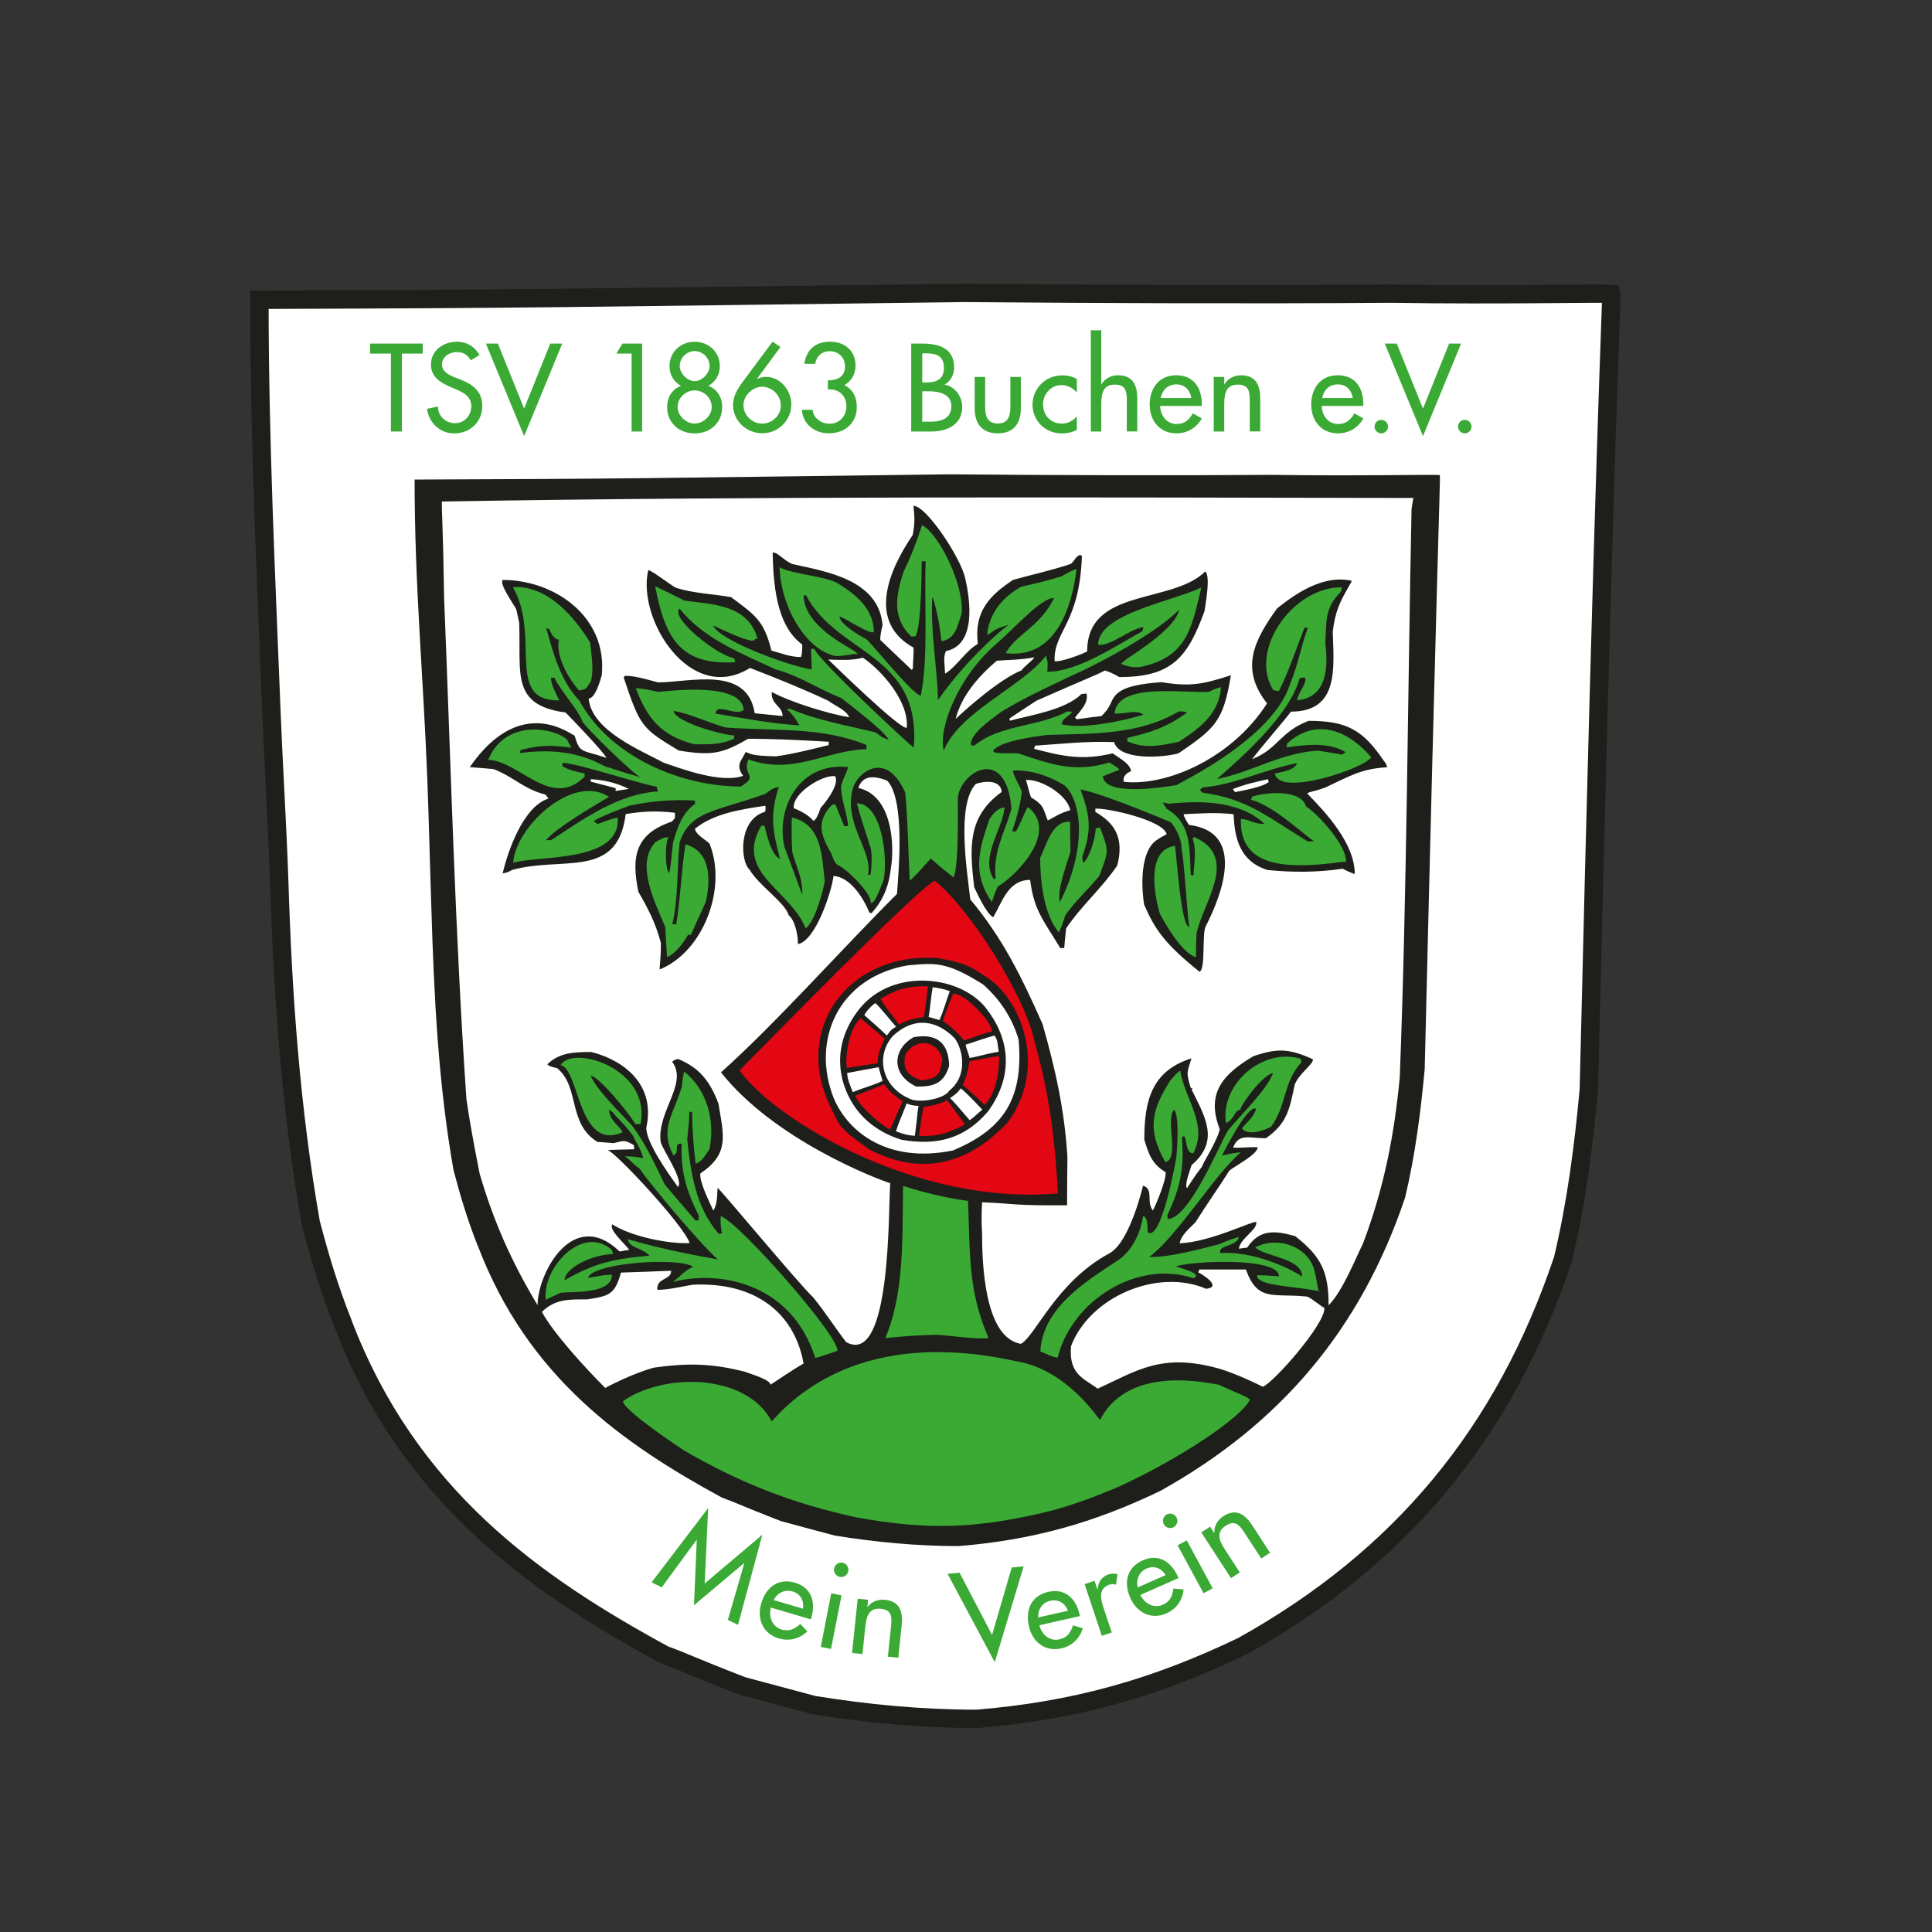 <?xml version="1.0" encoding="UTF-8"?>
<svg id="Ebene_1" data-name="Ebene 1" xmlns="http://www.w3.org/2000/svg" viewBox="0 0 283.46 283.46">
  <rect x="0" y="0" width="283.46" height="283.46" fill="#333333" stroke="none"/>
  <defs>
    <style>
      .cls-1 {
        fill: #5ba36d;
      }

      .cls-2 {
        fill: #1e1f1a;
      }

      .cls-3, .cls-4 {
        fill: #fff;
      }

      .cls-5 {
        fill: #e30613;
      }

      .cls-4 {
        stroke: #1e1f1a;
        stroke-width: 2.7px;
      }

      .cls-6 {
        fill: #3aaa35;
      }
    </style>
  </defs>
  <path class="cls-4" d="M50.27,194.04c-1.99-5-3.4-9.78-4.67-14.6-2.93-16.7-4.13-33.51-4.64-50.31-.29-8.37-.83-16.77-1.16-25.17-.8-20.43-1.74-39.45-1.74-59.98,41.87-.14,42.56-.25,103.52-1.01,20.83.18,41.55.25,62.55.11,16.52.25,30.86-.11,32.27.04.11.61-1.01,21.04-3.29,116.78-.76,8.22-1.81,16.52-3.8,24.88-8.58,25.5-23.8,43.79-46.98,56.72-12.93,6.23-24.81,9.53-39.01,10.69-8.15,0-16.08-.76-23.94-2.03-3.51-.94-6.95-1.85-10.43-2.79-7.86-3.04-8.62-3.55-11.45-4.56-19.05-10.36-37.56-23.29-47.23-48.75Z"/>
  <path class="cls-2" d="M70.08,182.75c-1.51-3.79-2.58-7.42-3.54-11.07-2.23-12.66-2.86-25.41-3.24-38.16-.22-6.35-.36-12.72-.6-19.09-.6-15.49-1.87-28.5-1.87-44.07,31.76-.11,32.28-.19,78.51-.77,15.79.14,31.51.19,47.44.08,12.53.19,23.4-.08,24.48.03.08.47-.49,14.54-2.23,87.15-.58,6.24-1.37,12.53-2.88,18.87-6.51,19.34-18.32,33.21-35.9,43.02-9.81,4.72-18.82,7.22-29.59,8.1-6.18,0-12.2-.58-18.16-1.54-2.66-.71-5.27-1.4-7.91-2.12-5.96-2.31-6.54-2.69-8.68-3.46-14.45-7.86-28.49-17.66-35.82-36.98Z"/>
  <path class="cls-6" d="M125.57,222.61c-9.37-2.03-17.22-5.14-25.25-9.83-.33-.22-8.74-5.74-8.93-7.2,6.07-4.23,18.13-4.09,21.84,2.97,3.19-3.6,13.35-13.76,35.66-8.87,7.69,1.13,12.33,8.65,12.5,8.65,3.3-6.34,11.13-6.43,17.44-5.16,3.3,1.54,3.76,1.54,4.56,2.17-1.1,2.47-9.92,8.51-19.34,12.83-3.27,1.37-6.13,2.47-9.83,3.49-10.6,2.58-17.66,2.94-28.65.96Z"/>
  <path class="cls-3" d="M88.79,203.63c-2.91-2.91-7.66-8.1-9.28-11.15,1.92-1.89,3.9-1.84,6.68-1.84,3.19-.5,4.01-.69,4.92-3.93,2.45-.08,4.89-.16,7.36-.27,0,1.45-2.17.96-2.03,2.8,1.62,0,3.38-.44,5.14-.74,9.04-.47,14.97,3.98,16.32,11.56-1.76.99-3.63,2.33-4.86,3.1,0-.74-3.02-1.62-3.82-1.92-4.94-1.24-8.43-1.26-13.3-.58-2.44.69-5.14,1.92-7.11,2.97Z"/>
  <path class="cls-3" d="M185.27,203.46c-1.04-.52-3.93-1.9-6.15-2.58-8.68-2.53-12.33.27-18.08,2.86-1.84-1.43-4.29-1.98-3.9-6.24,2.75-7.23,12.67-11.48,19.83-8.41,2.31-.25-.33-2.01-1.15-2.39.05-.16.08-.3.14-.44h6.84c1.73,4.86,4.07,3.43,9.01,3.98,1.04.52,1.62,1.18,2.5,1.65.19,2.33-7.61,11.15-9.04,11.56Z"/>
  <path class="cls-6" d="M119.61,199.21c-3.63-11.32-14.56-12.83-20.88-11.12,1.04-.82,1.73-1.65,2.97-2.25-2.28-1.43-14.81-.55-15.44,1.65,2.72-.49,2.91-.47,3.52-.44,0,2.86-5.88,2.44-7.53,2.61-.74.41-1.46.63-2.17,1.04-.6-4.51,5.3-11.18,9.7-7.31.06.19.08.39.16.6-3.52.16-7.11,2.2-7.11,3.85,4.18-2.42,7.09-3.16,12.44-3.6-.8-1.1-3.13-1.15-3.13-2.42,4.23,1.24,8.57,2.14,13.19,2.97-2.91-2.58-9.97-11.12-11.54-13.38-.8-.47-1.35-1.29-2.12-1.76q1.54,0,2.69.28c-.3-1.35-.99-2.14-1.46-3.27-1.73-2.31-2.91-3.1-2.99-3.49-.22,0-.39-.36-.55-.36.03,1.62,1.7,2.5,1.98,3.32-6.57,2.86-6.29-9.29-9.09-9.86,1.84-3.05,13.35.58,11.73,8.65h-.77c-.91-1.59-5.22-6.87-6.54-7.11.69,1.92,4.37,5.47,6.04,7.31,1.98,2.58,3.32,5.58,4.83,8.68,1.48,1.76,2.97,3.49,4.48,5.25h.47c0-.22.03-.44.06-.63-1.95-3.9-2.69-6.65-2.53-10.63-1.02,0-.55.5-.8,1.43-.19,0-.25.3-.41.3-2.12-4.04.08-6.04,1.24-10.16q.19-1.92.36-2.12c3.27,2.61,4.56,7.11,3.68,11.37-.63.85-1.04,1.81-2.03,2.12-.33-2.72-.49-5.08-.52-7.58-.16,0-.3-.03-.44-.03q.14.22-.27,4.04c.52,4.95,1.21,9.89,4.64,13.9.14-.03.3-.08.44-.11q-.27-1.54-.16-2.53c2.83,1.04,17.61,17.91,17.09,19.78-2.12.69-2.64.93-3.21,1.02Z"/>
  <path class="cls-6" d="M152.63,198.3c.33-6.51,6.98-10.47,11.34-13.35,2.25-1.46,3.43-4.31,3.74-6.54.77.25.58,1.59.69,2.39,1.98,1.48,4.12-10.52,4.2-11.04.11-1.59.47-6.1-.36-6.95-1.29,1.46.88,7.23-1.26,7.69-2.86-4.97-1.84-7.86.69-11.92q.99-1.21,1.48-1.51c.63,4.07,4.17,7.97,1.92,12.14-1.43,0-.77-3.27-1.67-2.33.38,4.28-.19,7.39-2.12,11.37,0,.19.03.38.03.6,3.1,0,7.36-10.38,8.82-12.94,1.81-2.25,5.8-6.04,6.65-8.49-1.51.33-4.45,4.23-4.81,5.38-.93.16-.93,1.59-2.11,1.95-.8-5.71,5.38-11.1,11.01-9.4,0,.11.03.39.06.52-2.72,2.97-2.14,6.43-4.48,9.48-1.13.58-3.41,1.32-4.23.19.8-.99,1.79-1.68,2.06-2.86-1.21-.66-4.56,6.02-5,6.87q2.12-.49,2.75-.47c-3.87,3.3-9.23,12.22-13.41,15.33,2.72.14,7.47-1.15,10.28-1.87q2.03-.88,2.88-1.04c-.38,1.43-3.1,1.13-2.75,2.34,5-.28,10.16,2.22,12.03,3.46,0-2.75-5.77-2.99-6.87-4.29,3.1-1.7,8.08-.22,8.76,3.87.11,0,.52,3.35.66,2.58-3.46-.77-9.34-.74-9.17-2.36,1.15,0,1.92.06,3.21.16,0-2.88-12.97-2.25-15.14-1.45.55.22,4.12,1.07,2.61,1.73-8.3-2.77-17.88,3.3-19.94,11.65-.63,0-1.98-.71-2.55-.91Z"/>
  <path class="cls-3" d="M86.59,154.35c-2.47,0-4.56.11-6.29,1.81.19.19.47.36,1.43.55,3.38,2.77,1.51,8.08,5.91,10.82.8.05,1.59.14,2.39.19,1.43-.3,1.46-.6,2.99.3,0,.19,0,.38.03.6-1.32.03-2.61.06-3.93.11.99.08,11.26,11.1,12.06,13.65-3.24.16-8.74-1.04-11.35-2.75-.55.82,1.81,2.77,2.5,3.76-.44,0-1.02.19-1.43.22-6.84-6.59-12.03,3.24-12.03,7.88-3.85-6.4-6.46-12.33-8.49-19.26q-1.35-6.76-1.95-10.99c-1.68-24.53-2.28-49.14-3.27-73.54-.16-10.49-.36-12.42-.33-14.12,47.44-.8,94.99-.6,142.54-.52-.11.52-.19,1.1-.27,1.65-.58,27.8-.66,55.49-1.73,83.37-.82,8.54-2.28,16.1-5.38,24.34-1.16,2.31-2.97,6.98-5.06,9.09,0-4.92-1.07-7.14-4.89-10.14-2.91-.82-5.19-1.1-7.06,1.68-.41.05-.8.08-1.21.16.19-1.54,2.72-2.72,2.55-3.93-.66-.14-6.78,2.97-11.23,3.13.14-1.13,1.48-2.25,2.31-3.08,1.62-2.61,3.35-5,4.97-7.58.93-.74,4.15-2.39,4.15-3.43-1.59-.05-2.56.14-3.6.05.82-2.14,2.33-1.37,4.81-1.37,3.13-2.17,3.49-4.31,4.23-7.88.71-1.73,2.8-3,2.66-3.71-3.52-1.59-5.22-1.65-8.74-.44-4.18,2.5-7.06,5.22-4.92,10.71-.41,1.87-2.72,5.3-2.58,5.47q-.88,1.07-2.23,3.19c-.41-.58.52-2.75.66-3.38,4.2-3.57,2.01-7.06,0-11.15.03-.06.08-.08.11-.11-.03-.03-.08-.08-.11-.11-.03.03-.05.08-.08.11-.74-2.47-.58-2.2.08-4.42-5.91,1.84-6.92,6.35-6.92,11.92.6,2,1.1,3.6,3.13,4.78.11,1.1-1.29,4.48-1.87,5.63-1.02-1.32.17-3.16-1.45-3.65,0,.03-1.92,8.32-4.95,9.94-7.8,4.2-10.8,12.09-12.97,13.27-5.41-.93-5.69-12-5.69-16.26-.11-1.81-.08-2.88,0-4.51,4.78.17,4.26.5,12.47.44,0-2.25.03-4.81.05-7.03-.41-6.95-1.79-13.05-3.65-19.56-3.02-6.79-5.8-12.55-10.6-18.29-.44-3.96-2.09-13.9.82-16.95,1.18-.41,3.62-.69,3.79,1.18-5.03,3.63-4.72,8.13-4.04,13.98.38.77,1.84,4.01,2.8,4.4,1.32-2.25,2.17-5.47,5.41-5.47.55,4.45,1.95,5.91,4.42,10h.58c.08-.96.17-1.92.28-2.88,2.22-3.32,5.22-5.88,7.5-9.23,1.02-3.95-.27-6.18-3.21-7.86v-.49c1.65-.11,9.83,1.62,10.47,3.74-.52.33-.88.44-1.26.74-2.58,1.43-2.53,6.59-2.06,9.59,1.57,3.65,3.08,5.82,8.13,9.86.88-.3.38-5.11.85-6.54,2.58-5,5.88-13.98-2.39-15q-.69-.99-.8-1.57c2.45-.11,4.67-.3,7.34,0,.14,3.65.99,6.95,5,8.19,3.74.36,7.2.36,10.99-.19q1.62.8,1.79.74c0-4.42-4.26-9.01-6.98-11.78.58-.38.55-.11,2.66-.88,3.52-1.62,5.19-2.75,9.07-2.97-.14-.58-.41-.85-.5-.96-3.02-4.45-5.33-5.85-11.02-5.85-4.28,1.65-4.39,4.07-8.3,5.63,1.46-1.92,4.89-5.85,5.71-6.98,7.06,0,6.29-6.35,6.13-11.7.33-2.86.96-4.26,2.39-6.73.33-.63.25-.3.38-.77-4.97-1.13-9.86,3.3-10.93,4.04-3.3,4.61-5.55,8.79-1.48,13.95-5.08,7.97-14.64,12.2-21.01,11.51-.22-.74.36-1.29,1.07-1.57-.14-1.15-2.01-2.06-2.69-2.61-4.45,1.04-7.14.49-11.54-.66.03-.16.08-.33.14-.47,3.79-.25,7.66-.69,11.59-.52.8,2.75,7.17,2.28,9.45,1.65,5.38-3.68,6.56-4.64,7.69-11.46-4.15,1.35-5.99,1.7-10.16,1.02-6.24.41-6.87,1.73-7.5,3.16-.25.52-.58,1.1-1.34,1.81-1.21.14-2.42.3-3.63.47-.08-.11-.16-.19-.25-.25.82-1.04,2.01-2.14,1.7-3.52-.27.03-.52.03-.77.08-2.33,2.33-7.53,3.1-10.47,3.9-.03-.11-.06-.22-.06-.33,1.32-.88,2.64-1.76,3.96-2.61,6.95-3.08,8.57-3.65,10.03-4.42q.77.19,2.12.96c7.69,0,10.03-2.86,12.5-9.7.14-1.07.91-5.03.11-5.8-4.89,4.86-17.33,2.33-17.33,11.73-.82.47-4.01,1.62-4.78,1.43-.17-4.4,3.63-5.38,4.01-15.38-.08-.11-.16-.16-.22-.22-.69.22-.8.77-1.37,1.32-2.8.96-5.71,1.57-8.51,2.36-3.38,2.25-5.77,4.59-5.17,9.39-1.73.96-3.1,3.32-4.81,4.37-.03-1.18-.33-2.42.14-3.32,4.53-.91,3.52-7.69,2.8-10.71-.6-2.88-5.66-10.6-7.58-10.6.16,1.59.25,2.44-.11,4.29-3.52,5.16-6.73,12.72.11,16.51.08.96-.08,1.62-.08,3.1-.06.05-.14.11-.19.16-1.54-1.46-3.08-2.94-4.59-4.37q-.06-.63.33-2.17c-.55-6.62-8.13-7.86-13.19-8.96-1.21-.44-2.2-1.79-2.94-1.7.11,4.23.41,10.63,4.34,13.49q.03,1.4-.19,1.84c-1.59,0-2.97-.58-4.34-.96-1.07-4.45-2.47-5.25-5.91-7.83-2.88-.49-5.44-.55-8.1-1.37-1.04-.6-3.27-2.36-4.04-2.61-1.73,7.14,6.15,19.86,14.92,14.37,3.82,1.48,7.55,2.97,11.48,4.81.88.69,2.61,1.32,3.08,2.42-3.24-.52-8.85-2.31-11.37-3.71-.14,1.92,1.59,2.03,1.59,3.54-1.37-.14-2.72-.27-4.09-.41-1.07-7.06-9.56-4.53-14.2-4.53-3.41-.96-4.09-.96-4.86-.96-.05.05-.11.16-.16.25,2.39,7.2,2.69,7.47,8.08,10.71,5,.82,6.48.39,10.19-1.73q4.45,0,11.81.44v.49c-2.58.63-5.27,1.32-7.75,1.65-3.74-.08-3.6-.36-4.45-.63-.52,1.24-1.57,1.81-.36,3.49-3.24,1.13-8.87-.96-11.78-1.98-2.88-1.62-10.49-4.59-10.88-9.37.96,0,1.68-2.56,1.92-3.41.85-8.54-6.87-13.98-14.53-13.98-.55.55,1.54,3.46,2,4.34.14.63.27,1.29.41,1.92.3,7.44-1.29,12.09,6.81,13.19.69.69,5.63,5.82,5.99,6.65-3.71-1.24-3.87-.58-4.67-3.27-.58-.14-7.91-6.18-15.38,4.64,1.15.08,2.33.17,3.49.28,3.1,1.21,4.4,2.94,7.69,3.76,0,.25.33.3.33.58-3.65,1.18-5.91,7.64-6.68,10.96q.77-.11,1.35-.49c7.39-2.09,15.52,1.46,16.7-8.21,2.39-.39,4.53-.52,7.22-.19,0,.88.14.63-.44,1.29-5.36,1.79-5.99,5.11-4.92,10.3,1.29,2.23,2.53,4.53,3.3,7.5,0,2.69-.19,3.08-.17,3.9,6.54-2.66,9.94-12.14,7.28-18.52-.82-.66-2.03-1.37-2.11-2.12,2.77-2.25,6.68-2.83,10.3-3.38q.14.25,0,.88c-3.98,1.13-3.65,7.28-2.31,8.46,1.4,2.39,5.22,4.83,5.77,6.73,1.04.85,1.4,3.35,1.35,4.23,2.64-.49,5-7.91,5.22-10,2.44.16,4.34,3.13,5.27,5.38.11.03.19.06.3.08,2.2-2.36,2.66-5.03,2.83-6.45.6-3.49.25-10.8-4.75-11.92.66-2.01,2.47-1.76,4.23-1.07,2.64,2.8,1.68,13.21,1.43,16.62-7.86,7.83-17.88,19.09-25.82,26.18,7.83,9.86,22.64,15.55,24.83,16.26-.3,3.87.19,26.95-6.46,23.32-1.4-1.79-3.13-4.48-4.86-6.59-2.09-1.95-13.82-16.1-14.01-16.04-.08,1.02,0,2.39-.63,3.32-.52-1.18-2.06-4.17-1.9-5.44,4.31-2.88,3.43-5.55,2.66-10.25-1.26-3.38-2.91-5.33-5.96-6.56q-.69.19-.82.44c2.36,3.19-2.28,7.28-1.7,11.76.27,1.1,3.46,5.66,2.53,6.59-1.37-1.92-4.64-6.46-4.64-8.68,1.59-7.17-4.61-10.36-8.24-11.15Z"/>
  <path class="cls-6" d="M137.5,195.83c-3,.08-4.51.19-7.61.49,2.88-6.73,2.47-15.25,2.61-22.33,2.91.96,6.35,1.78,9.53,2.2.3,7.42-.05,13.19,3.02,20.14-1.73.19-5.74-.38-7.55-.49Z"/>
  <path class="cls-5" d="M108.51,157.04c3.3-3.3,25.77-26.37,28.62-27.83,5.16,4.09,13.35,17,14.7,23.79,2.12,7.42,2.97,14.15,3.38,22.09-20.8,1.87-41.7-10.91-46.7-18.05Z"/>
  <path class="cls-2" d="M123.81,165.72c-1.13-1.18-1.32-2.12-2.39-4.23-4.72-11.1,3.38-21.79,16.1-20.93,4.2.71,5.16,1.43,6.9,2.61,5.27,3.05,9.39,13.21,3.52,21.4-3.16,3.41-10.14,9.42-20.44,4.06-.58-.49-2.64-1.81-3.68-2.91Z"/>
  <path class="cls-3" d="M122.36,161.22c-3.46-8.65.71-17.86,10.85-19.59,4.01-.33,5.55-.63,11.02,2.8,2.5,2.2,4.29,4.94,5.22,8.1.71,8.38-1.9,13.02-9.62,16.26-9.5,1.95-15.33-2.61-17.47-7.58Z"/>
  <path class="cls-2" d="M125.57,148.72c4.64-6.81,15.03-5.82,19.01-.91,3.38,4.23,4.4,9.67.41,15.22-3.46,4.09-7.58,5.08-12.69,4.2-3.16-.96-5.58-2.8-7.09-5.14-2.33-3.63-2.99-8.6.36-13.38Z"/>
  <path class="cls-3" d="M131.45,165.97c.38-1.21,1.13-2.88,1.57-4.07.49.22,1.04.33,1.76.36-.14.44-.08.69-.55,4.37-.82,0-1.98-.3-2.77-.66Z"/>
  <path class="cls-5" d="M134.83,166.66c.19-1.4.38-2.91.69-4.26,1.1-.14,2.47-.41,3.43-.99.03,0,1.4,1.89,2.64,3.57-2.5,1.29-4.07,1.79-6.76,1.68Z"/>
  <path class="cls-5" d="M130.57,165.72c-1.21-.6-4.34-3.21-5.08-4.95,1.54-.6,2.69-1.04,4.23-1.7.69.99,1.48,1.7,2.75,2.53-.17.03-1.76,4.04-1.9,4.12Z"/>
  <path class="cls-3" d="M142.27,164.35c-.93-1.04-2.14-2.55-2.88-3.24.69-.49,1.04-.69,1.57-1.43.66.5,1.95,1.84,3.16,3.13-.69.52-1.1,1.04-1.84,1.54Z"/>
  <path class="cls-5" d="M144.45,162.12c-.88-.88-2.17-2.09-3.21-2.94.55-1.07.82-2.33,1.02-3.49,1.37-.22,3.32-.63,4.29-.77.14,2.28-.5,5.66-2.09,7.2Z"/>
  <path class="cls-3" d="M133.81,161.35c-4.67-1.79-5.33-6.62-2.77-9.39,2.72-2.53,6.02-2.67,9.04.38,1.35,1.87,1.81,5.63-.77,7.64-.71,1.21-3.9,1.79-5.49,1.37Z"/>
  <path class="cls-2" d="M174.83,159.84c-.03-.06-.05-.08-.08-.11.03-.03.05-.08.08-.11.03.03.08.08.11.11-.03.03-.08.05-.11.11Z"/>
  <path class="cls-3" d="M125.11,160.23c-.41-1.07-.77-1.84-.82-2.8,1.48-.27,2.83-.55,4.62-.85.14.58.41,1.43.58,2-1.18.6-2.66.96-4.37,1.65Z"/>
  <path class="cls-2" d="M134.39,159.4c-3.74-1.79-3.41-5.49-.36-7.22,3.24-.6,5.19.69,5.22,4.23-.69,2.17-1.79,3.1-4.86,3Z"/>
  <path class="cls-5" d="M135.16,158.52c-1.68-.66-2.86-1.37-2.33-3.79,1.43-2.47,4.67-2.2,5.44.66-.38,2.33-.6,2.8-3.1,3.13Z"/>
  <path class="cls-5" d="M124.25,156.66c-.33-1.73.41-5.96,2.03-7.25.85.74,2.61,2.17,3.52,2.97-.58,1.48-1.02,1.92-1.02,3.63-1.43.16-3.08.49-4.53.66Z"/>
  <path class="cls-3" d="M142.25,155.23c-.14-.69-.44-1.26-.58-1.95,1.4-.44,2.86-.99,4.23-1.35.52.61.47,1.46.63,2.39-1.73.25-2.67.63-4.29.91Z"/>
  <path class="cls-5" d="M141.42,152.64c-.8-1.02-2.06-2.22-3.1-2.83-.03-.03.96-2.75,1.54-4.04,1.57,0,5.25,3.57,5.74,5.52-1.4.36-2.75.96-4.18,1.35Z"/>
  <path class="cls-3" d="M130.11,151.93c-.66-.69-2.75-2.5-3.3-2.99.47-.91,1.65-1.87,1.62-1.73.11-.16,2.91,3.35,3.05,3.43-1.02.55-1.02.93-1.37,1.29Z"/>
  <path class="cls-5" d="M131.89,150.31c-.99-1.4-1.7-2.14-2.72-3.76,2.2-1.29,3.79-1.92,6.98-1.84-.14,1.02-.36,3.32-.6,4.53-1.4.14-2.53.47-3.65,1.07Z"/>
  <path class="cls-3" d="M137.82,149.68c-.49-.19-1.02-.3-1.57-.47.25-1.4.33-3,.6-4.37.93.14,1.62.25,2.5.58-.36.93-1.15,3.63-1.54,4.26Z"/>
  <path class="cls-6" d="M75.3,126.63c.22-5.19,8.71-13.24,14.06-9.72-2.69,1.59-7.72,4.56-9.26,6.35h.77c4.86-3.19,9.89-6.79,15.66-7.14-.08-.25-.14-.47-.19-.71-2.03-.25-12.31-3.65-13.79-3.46-.03.14-.05.3-.05.44.88.6,2.06.82,3.27,1.1,0,.14,0,.27.03.44-4.89,4.92-9.59-2.28-14.17-2.45,2.61-6.35,10.27-4.5,11.65-2.86.03.33.44.71.52,1.07-3.16-.39-4.37-.39-7.39.33-.06.14-.11.3-.14.47,4.29-.58,8.52-.28,12.53,1.98.96.22,1.73.6,5.25,1.59-.69-.03-8.05-7.23-8.57-8.16-.74-1.92-3.05-4.29-4.15-6.46h-.49c0,1.1.66,2.09,1.21,3.32-8.05.14-2.64-9.48-6.81-16.62,5-.33,9.06,4.34,11.35,8.16.17,1.9.55,3.54.14,5.58-.74,1.15-.58,1.21-1.76,1.43-1.76-1.98-3.43-5.11-2.97-7.47-.71,0-1.13-.93-1.43-1.54-.16-.06-.3-.08-.44-.14.55,1.59,1.7,7.47,4.86,10.6,4.26,7.94,14.42,12.61,23.71,12.64,2.75-1.7.14-1.51,1.1-3.98,6.62,2.36,11.18-1.29,17.33-1.51v-.6c-6.59-2.75-13.9-2.03-20.71-2.58-2.44-.69-5.41-2.12-7.61-2.42.33,1.65,7,3.49,8.9,3.6v.47c-2.06.93-3.76.82-5.8.82-5.03-1.24-7.01-3.98-8.63-8.21q.71-.05,3.3.52c1.79-.14,12.14-1.48,12.53,2.61-1.1,1.1-4.01-1.13-4.12.58,3.98.66,8.05,1.46,12.31,1.73-.93-1.51-.74-1.24-1.89-2.42h.58c3.74,1.65,8.32,2.42,12.5,3.46.63.49.88.74,1.92,1.07-.99-1.68-6.92-5.99-6.92-6.1-3.35-1.29-6.35-3.38-9.64-4.2-4.97-2.33-10.63-4.5-14.15-8.96-1.46,1.43,5.77,7.03,8.02,7.28.05.19.08.39.16.6-8.13.49-10.3-3.6-11.76-11.15,1.37.66,2.03.96,4.34,2.12,4.12.55,9.31.58,10.69,5.6h-.38c0,1.1-5.33-1.65-6.15-1.95.99,2.28,11.65,6.1,14.48,6.43-.05-1.02-.08-2.01-.11-3.02h.49c.44,1.54,14.23,14.37,14.59,14.5,1.1-13.82-11.18-13.57-15.8-22.33h-.38c.19,5.11,7.94,7.99,7.94,8.6-.88-.11-2.83.58-3.76.16-4.15-1.26-7.55-7.39-7.69-12.88,2.06,1.1,6.87,1.24,8.74,2.47,2.53,1.59,5.08,3.68,5.08,7.03-.69.38-4.31-2.17-5.05-2.28.14,1.15,2.86,2.75,3.96,3.32.99.85,6.9,8.27,7.99,8.27,1.15-5.77.47-13.71.71-19.7h-.58c-.03,1.24-.03,9.48-.91,11.01-.22,0-.41.03-.63.03-2.94-2.86-2.2-6.13-1.13-9.5,1.07-2.14,1.98-4.56,2.72-6.84,2.47,1.24,6.24,8.87,5.8,12.99-.66,1.9-.88,3.68-2.94,4.04-.27-2.23-.63-4.37-1.26-6.35-.03-.06-.08-.08-.11-.08s-.06.03-.08.08c.03.03.05.05.08.11-.27,4.67.74,10.11.85,14.89,4.18-6.1,10.38-11.32,10.55-11.1-2.94.82-2.17,1.02-3.32,1.51,0,.11-.11-4.26,5-7.06q3.49-.77,5.96-1.54,1.57-.96,2.14-1.04c-.69,5.66-3.1,13.24-10.41,12.33,1.7-2.94,5-3.79,7.11-8.1-1.92,0-5.63,4.29-8.65,6.9-5.52,4.81-8.38,12.39-7.53,15.49,2.25-5.69,11.67-9.45,15-13.95.08.88.33.14.19,2.39,4.48,0,10.05-3.82,13.96-5.96.03-.22.08-.41.14-.6-2.09.3-4.7,2.8-6.65,2.61,0-4.56,10.93-6.37,15.14-8.41-1.37,5.8-2.06,10.05-8.49,11.56-1.13.33-2.31.05-3.27-.36.08-.22.55-.44.69-.63,2.03-1.37,7.39-4.78,7.8-7.31-3.9,4.01-14.09,9.01-15.44,9.53-3.57,1.7-7.31,3.41-10.63,5.44-1.7,1.26-4.67,3.3-4.45,4.92.14,0,.3.03.47.06,3.79-3.13,9.23-2.69,13.68-5.03.22,0,.47.03.71.05-.58.77-1.54,1.02-1.54,1.84,3.05.74,8.79-.44,11.98-1.4-.88-.85-2.83-.06-4.23-.19.36-4.72,10.77-2.86,13.87-3.19q1.15-.58,1.73-.66c-.19,3.96-3.41,6.21-6.15,7.99-2.67.6-5.14,1.07-7.58-.06v-.49c3.49-.85,5.8-1.54,8.73-3.71q-.19-.19-1.15-.19c-5.99,3.52-12.77,3.24-19.37,3.46-2.12.3-6.48.82-7.88,2.23,0,.08.03.16.08.3.96.28,2.42.06,3.65.19,4.64,1.57,8.21,2.88,13.3,1.32q1.35.8,1.46,1.07c-.8.33-1.62.63-2.42.96.33,2.94,8.52,1.65,10.82,1.29.08-.19,14.01-6.65,16.62-14.75,1.18-2.8,1.65-5.63,2.64-8.35h-.49c-1.21,3.05-2.22,6.26-3.76,9.31-.27-.06-.55-.08-.8-.11-3.76-5.99,3.05-15.27,10.03-15.11-.05.16-.08.38-.08.58-2.45,2.44-2.14,4.23-2.34,7.61.44,3.38.33,7.97-4.12,8.38.16-1.26,1.35-2.23,1.18-3.32q-.61-.06-.85.16c-1.73,6.48-12.09,14.5-12.09,14.72,5.33-1.1,9.23-3.82,14.83-4.18,1.15.19,2.33.39,3.54.58.16-.14.3-.25.49-.36-2.47-1.54-6.15-1.07-8.65-.69.03-.19.03-.39.08-.58,4.18-3.79,8.87-2.03,12.33,2.03-.91,1.57-13.49,5.91-14.15,2.39.93-.25,2.86-.41,3.27-1.54-4.78.93-9.15,3.19-13.87,3.57-.14.11-.27.25-.38.38.11.11.25.25.38.39,6.65.91,9.45,3.52,15.41,7.14h.93c-2.77-2.09-6.07-5.22-9.23-6.1.05-.14.11-.3.14-.44,1.84-.66,7.22-1.18,7.94,1.43,1.81,1.13,6.07,5.88,5.85,8.13-.27,0-.55.03-.83.03-8.32,1.13-14.83.58-14.58-6.32,1.23,0,1.95.8,3.46.69-4.04-3.74-10.44-3.27-14.01-2.94-.14,0-.99-.27-.96-.16.03.03.06.06.11.08,0,.16.47.6.47.8,3.68,2.14,3.38,5.69,3.57,9.72.14.03.27.08.41.11.08-1.87.47-3.79-.14-5.44.05-.08.14-.16.25-.22,6.68,2.97,1.29,9.5.33,14.17-.06,1.15-.08,2.31-.08,3.46-2.09-.63-4.37-4.7-5.3-6.37-.8-2.72-2.06-9.4,2.22-9.97.27,1.73.88,11.92,2.12,11.92-.27-.82-.85-10.9-1.15-11.34.05-.88-.33-2.5-1.57-4.04-.03,0-9.94-4.23-13.27-4.81,1.37,3.6,1.73,5.96.27,9.81q0,.77.19.96c.99-1.02,1.73-3.74,1.79-5.06.19-.05.41-.08.63-.14,1.32,3.57,1.29,3.35-.11,7.12-1.65,1.98-3.52,3.68-5,5.77q-.58,1.92-.96,2.5c-2.25-2.72-2.72-7.72-2.72-10.96.91-1.7,1.7-5.49,4.39-5.25,0,1.46.03,2.91.06,4.37-.25.93-2.12,5.85-1.54,7.39,4.07-8.1,3.1-14.89.69-17.09-2.39-1.48-5.03-2.31-7.58-2.2,0,.8.93,1.98,1.29,3.13-.22,1.95-.77,3.85-1.43,5.8h.58c.66-1.15,1.46-3.27,1.73-3.57,4.53,3.49-1.37,9.83-4.42,11.67-.66,1.43-.66,1.87-.88,2.25-2.88-4.2-1.9-7.61-.36-12.09.55-.85,1.15-1.65,2.25-1.79-.27,3.24-3.65,7.28-1.59,10.55.08-.06.16-.08.27-.08-.36-4.01,1.15-6.32,2.33-10.22-.74-9.31-7.33-5.66-7.88-1.7,0,.66.19,10.36-.63,11.73-.77-.63-2.42-1.9-3.32-2.78-1.18,1.32-2.33,2.64-3.1,3.27-.22-4.29-.27-8.87-.66-12.94-2.86-6.37-7-2.86-7.64-.74-1.57,5.25,2.99,9.39,2.17,12.8h.38c.06-.44.44-3.46-.19-4.45-.11-.77-.88-2.5-1.81-6.02,3.74,0,4.59,8.32,3.9,11.32-.33.66-1.13,3.32-1.87,3.32.25-1.26-3.32-4.89-4.83-5.6-.63-.3-.88-1.81-1.18-2.06-1.32-2.42-2.01-4.34.36-6.81h.47c.44,1.04.85,2.12,1.29,3.16h.58c-.22-2.28-1.04-3.68-1.04-5.96.38-1.18.77-1.76,1.04-2.69-7.25-.77-10.66,6.13-9.34,11.73.88,2.33,1.73,4.67,2.61,7.03.08-2.36-.88-4.18-1.46-6.23q-.16-1.95-.08-5.14c4.39,1.02,4.39,5.44,4.83,9.34-.03.52-1.32,5.93-2.8,6.92-2.31-5.71-10.52-8.16-6.51-15.05h.47c.3,1.15.96,4.31,2.28,4.86-1.15-4.34-1.48-6.46-.17-10.58-1.02.27-1.24.47-1.95,1.04-7.44,2.64-11.04,2.5-12.61,7.11-.41,4.01-.16,7.99-1.07,12.03h.58c.63-3.96.74-7.86,1.35-11.73,3.65,1.04,3.74,4.97,2.99,8.43-.74,1.62-1.48,3.21-2.2,4.84h-.41c-.63,1.1-1.9,2.86-3.08,3.27-.11-1.48-.19-2.97-.27-4.42-1.48-3.54-4.48-9.37-1.37-12.5.66-.33,1.07-.66,1.87-.66-.52.47-.58,4.64.08,5.27q.16-.36.55-4.42c.69-2.44,1.35-4.37,3.24-5.74v-.49c-3.27-.22-6.57.11-9.59.74-.74.3-4.64,1.68-5.27,2.31.16.11.36.25.58.39q2.5-.96,2.94-.91c.47,6.65-11.84,5.49-15.27,6.59Z"/>
  <path class="cls-3" d="M153.73,120.39c-.74-1.95-.63-2.28-2.47-3.41-.27-.69-.49-1.87-.74-2.53,2.06-.22,6.04,2.09,6.51,4.42-1.59.44-2.33,1.02-3.3,1.51Z"/>
  <path class="cls-3" d="M119.31,120.42c-.16-.25-1.02-1.15-2.86-1.84-.22-2.23,4.26-4.95,6.07-4.7.77,1.29-1.76,4.28-2.14,4.67-.08.3-.6,1.87-1.07,1.87Z"/>
  <path class="cls-1" d="M170.62,117.87c-.05-.03-.08-.05-.11-.08.03-.05.06-.08.11-.11,0,.03.03.05.08.11-.06.03-.08.06-.08.08Z"/>
  <path class="cls-2" d="M170.62,117.67c-.05.03-.08.05-.11.11q-.03-.11.11-.11Z"/>
  <path class="cls-3" d="M181.2,116.22c-.11-.14-.22-.3-.33-.44,1.62-.66,3.3-1.04,5.14-1.46.05.14.08.25.14.41-.96.77-3.71,1.24-4.94,1.48Z"/>
  <path class="cls-3" d="M90.33,116.05v-.41c-1.24-.33-2.44-.63-3.65-.96v-.36c1.79.11,3.65.47,5.58,1.43-.63.08-1.29.19-1.92.3Z"/>
  <path class="cls-3" d="M140.21,105.48c.85-3.38,3.35-6.26,6.04-8.54,1.79-.14,3.49-.11,5.5-.5,0,.25-1.84,1.65-1.84,1.9-3.19,1.24-8.32,5.82-9.7,7.14Z"/>
  <path class="cls-3" d="M121.53,96.77c1.73.03,3.32.19,5.08-.27,2.75,1.87,6.76,6.4,6.43,10.27-.85.41-10.8-9.31-11.51-10Z"/>
  <path class="cls-1" d="M136.73,87.84c-.03-.06-.06-.08-.08-.11.03-.06.05-.08.08-.08s.08.03.11.08c-.03.03-.08.05-.11.11Z"/>
  <g>
    <path class="cls-6" d="M58.96,63.31h-1.61v-11.43h-3.06v-1.47h7.73v1.47h-3.06v11.43Z"/>
    <path class="cls-6" d="M69.07,52.86c-.48-.8-1.09-1.21-2.07-1.21-1.03,0-2.16.7-2.16,1.83,0,1.01.99,1.54,1.8,1.85l.92.36c1.83.72,3.2,1.73,3.2,3.88,0,2.34-1.81,4.02-4.12,4.02-2.09,0-3.71-1.54-3.99-3.61l1.62-.34c-.02,1.42,1.11,2.45,2.5,2.45s2.38-1.16,2.38-2.51-1.11-1.98-2.22-2.45l-.89-.38c-1.47-.63-2.81-1.47-2.81-3.27,0-2.09,1.85-3.34,3.8-3.34,1.44,0,2.62.7,3.32,1.95l-1.28.77Z"/>
    <path class="cls-6" d="M76.9,59.95l3.83-9.54h1.76l-5.59,13.58-5.61-13.58h1.76l3.85,9.54Z"/>
    <path class="cls-6" d="M90.43,51.88l.89-1.47h2.89v12.9h-1.54v-11.43h-2.24Z"/>
    <path class="cls-6" d="M99.92,56.62c-1.06-.6-1.69-1.62-1.69-2.89,0-2.1,1.64-3.59,3.69-3.59s3.69,1.49,3.69,3.59c0,1.27-.63,2.29-1.69,2.89,1.33.46,2.04,1.71,2.04,3.1,0,2.4-1.85,3.87-4.04,3.87s-4.04-1.47-4.04-3.87c0-1.39.7-2.63,2.04-3.1ZM99.42,59.71c0,1.3,1.23,2.43,2.5,2.43s2.5-1.13,2.5-2.43c0-1.37-1.2-2.43-2.5-2.43s-2.5,1.06-2.5,2.43ZM99.73,53.73c0,1.03,1.11,2.19,2.19,2.19s2.19-1.16,2.19-2.19c0-1.23-1.03-2.22-2.19-2.22s-2.19.99-2.19,2.22Z"/>
    <path class="cls-6" d="M114.51,50.92l-3.44,4.65.03.03c.38-.19.8-.31,1.27-.31,2.12,0,3.73,1.97,3.73,4.04,0,2.36-1.92,4.24-4.26,4.24s-4.29-1.85-4.29-4.12c0-1.3.65-2.39,1.4-3.4l4.4-5.92,1.16.79ZM114.56,59.51c0-1.61-1.37-2.77-2.74-2.77s-2.74,1.28-2.74,2.69c0,1.49,1.27,2.72,2.74,2.72s2.74-1.2,2.74-2.63Z"/>
    <path class="cls-6" d="M121.45,55.81c1.39,0,2.53-.51,2.53-2.07,0-1.3-.96-2.21-2.24-2.21-1.16,0-1.97.74-2.14,1.85h-1.59c.31-2.12,1.66-3.25,3.78-3.25s3.73,1.32,3.73,3.47c0,1.27-.55,2.29-1.64,2.91,1.27.6,1.83,1.81,1.83,3.2,0,2.41-1.81,3.87-4.12,3.87-2.02,0-3.83-1.33-3.93-3.46h1.56c.15,1.27,1.27,2.05,2.5,2.05,1.44,0,2.46-1.13,2.46-2.53,0-1.64-1.13-2.62-2.72-2.5v-1.33Z"/>
    <path class="cls-6" d="M133.7,50.41h1.57c2.43,0,4.72.63,4.72,3.54,0,.94-.51,2.04-1.39,2.45v.03c1.52.27,2.58,1.76,2.58,3.27,0,2.58-2.21,3.61-4.48,3.61h-3.01v-12.9ZM135.31,56.12h.41c1.52,0,2.77-.31,2.77-2.16s-1.23-2.12-2.74-2.12h-.44v4.28ZM135.31,61.87h1.23c1.49,0,3.04-.44,3.04-2.27s-1.85-2.19-3.28-2.19h-.99v4.46Z"/>
    <path class="cls-6" d="M144.54,55.3v4.43c0,1.28.33,2.41,1.85,2.41s1.85-1.13,1.85-2.41v-4.43h1.54v4.6c0,2.19-1.03,3.68-3.39,3.68s-3.39-1.49-3.39-3.68v-4.6h1.54Z"/>
    <path class="cls-6" d="M157.99,57.58c-.62-.7-1.37-1.08-2.29-1.08-1.5,0-2.67,1.33-2.67,2.81,0,1.64,1.15,2.84,2.77,2.84.89,0,1.61-.41,2.19-1.06v1.97c-.7.38-1.4.53-2.21.53-2.36,0-4.29-1.81-4.29-4.21s1.92-4.31,4.38-4.31c.72,0,1.51.17,2.12.53v1.98Z"/>
    <path class="cls-6" d="M161.58,48.46v7.92h.03c.48-.85,1.44-1.32,2.41-1.32,2.26,0,2.84,1.52,2.84,3.47v4.77h-1.54v-4.58c0-1.37-.19-2.29-1.76-2.29-1.98,0-1.98,1.75-1.98,3.2v3.68h-1.54v-14.85h1.54Z"/>
    <path class="cls-6" d="M170.22,59.56c.02,1.37.94,2.65,2.41,2.65,1.18,0,1.81-.6,2.39-1.56l1.3.74c-.75,1.39-2.16,2.19-3.71,2.19-2.45,0-3.93-1.85-3.93-4.21s1.32-4.31,3.9-4.31,3.75,1.88,3.75,4.26v.24h-6.11ZM174.79,58.4c-.19-1.2-.97-2-2.21-2s-2.09.86-2.28,2h4.48Z"/>
    <path class="cls-6" d="M179.62,56.38h.03c.48-.85,1.44-1.32,2.41-1.32,2.26,0,2.84,1.52,2.84,3.47v4.77h-1.54v-4.58c0-1.37-.19-2.29-1.76-2.29-1.98,0-1.98,1.75-1.98,3.2v3.68h-1.54v-8.01h1.54v1.08Z"/>
    <path class="cls-6" d="M193.92,59.56c.02,1.37.94,2.65,2.41,2.65,1.18,0,1.81-.6,2.39-1.56l1.3.74c-.75,1.39-2.16,2.19-3.71,2.19-2.45,0-3.93-1.85-3.93-4.21s1.32-4.31,3.9-4.31,3.75,1.88,3.75,4.26v.24h-6.11ZM198.48,58.4c-.19-1.2-.97-2-2.21-2s-2.09.86-2.28,2h4.48Z"/>
    <path class="cls-6" d="M203.65,62.59c0,.55-.45.99-.99.99s-.99-.44-.99-.99.44-.99.99-.99.99.46.99.99Z"/>
    <path class="cls-6" d="M208.78,59.95l3.83-9.54h1.76l-5.59,13.58-5.61-13.58h1.76l3.85,9.54Z"/>
    <path class="cls-6" d="M215.9,62.59c0,.55-.45.99-.99.99s-.99-.44-.99-.99.44-.99.99-.99.99.46.99.99Z"/>
  </g>
  <g>
    <path class="cls-6" d="M102.23,225.93h-.03s-5.11,6.96-5.11,6.96l-1.49-.73,8.3-10.9-.51,11.07,8.46-7.16-3.57,13.23-1.49-.73,2.41-8.31-.03-.02-7.35,6.18.41-9.6Z"/>
    <path class="cls-6" d="M113.11,235.85c-.37,1.32.15,2.81,1.56,3.23,1.13.33,1.91-.06,2.74-.81l1.04,1.07c-1.11,1.12-2.69,1.49-4.18,1.05-2.35-.69-3.25-2.89-2.58-5.15.7-2.36,2.49-3.76,4.96-3.03,2.44.72,3.06,2.87,2.38,5.15l-.07.23-5.86-1.73ZM117.82,236.03c.16-1.2-.37-2.2-1.55-2.54-1.15-.34-2.24.23-2.75,1.27l4.3,1.27Z"/>
    <path class="cls-6" d="M121.93,241.93l-1.51-.3,1.54-7.86,1.51.3-1.54,7.86ZM124.46,230.54c-.11.57-.67.93-1.24.82-.57-.11-.95-.66-.84-1.23.12-.59.68-.96,1.25-.85.57.11.95.67.83,1.26Z"/>
    <path class="cls-6" d="M127.26,235.78h.03c.56-.8,1.57-1.16,2.54-1.06,2.25.23,2.67,1.81,2.46,3.75l-.49,4.75-1.53-.16.47-4.56c.14-1.36.05-2.3-1.52-2.46-1.97-.21-2.15,1.53-2.3,2.98l-.38,3.66-1.53-.16.83-7.96,1.53.16-.11,1.07Z"/>
    <path class="cls-6" d="M145.56,239.86l2.88-9.88,1.75-.17-4.24,14.07-6.92-12.97,1.75-.17,4.77,9.12Z"/>
    <path class="cls-6" d="M152.5,238.47c.32,1.33,1.5,2.38,2.94,2.05,1.15-.26,1.64-.98,1.99-2.05l1.43.43c-.43,1.52-1.62,2.61-3.14,2.95-2.38.54-4.24-.93-4.76-3.24-.54-2.4.33-4.49,2.85-5.06,2.48-.56,4.07,1.01,4.59,3.33l.05.23-5.95,1.34ZM156.69,236.33c-.45-1.13-1.39-1.74-2.59-1.47-1.17.26-1.85,1.29-1.78,2.45l4.37-.99Z"/>
    <path class="cls-6" d="M161,233.16l.05-.02c.06-1.01.62-1.83,1.59-2.15.42-.14.89-.14,1.32-.03l-.22,1.55c-.33-.14-.65-.12-1,0-1.57.53-1.28,2.05-.87,3.28l1.25,3.73-1.46.49-2.53-7.59,1.46-.49.41,1.23Z"/>
    <path class="cls-6" d="M167.32,234c.57,1.24,1.93,2.04,3.28,1.45,1.08-.48,1.42-1.28,1.56-2.39l1.49.15c-.13,1.57-1.09,2.87-2.51,3.5-2.24.99-4.34-.1-5.3-2.26-1-2.25-.54-4.47,1.82-5.52,2.33-1.03,4.19.21,5.15,2.38l.1.22-5.58,2.47ZM171.03,231.09c-.66-1.02-1.7-1.44-2.83-.94-1.09.48-1.56,1.62-1.27,2.75l4.1-1.81Z"/>
    <path class="cls-6" d="M172.62,222.64c.28.51.08,1.15-.43,1.42-.51.28-1.15.1-1.43-.41-.29-.53-.09-1.18.42-1.45.51-.28,1.16-.08,1.44.44ZM177.93,233.03l-1.35.73-3.81-7.03,1.35-.73,3.81,7.04Z"/>
    <path class="cls-6" d="M178.14,224.9l.03-.02c-.06-.98.49-1.89,1.3-2.42,1.89-1.23,3.21-.27,4.27,1.36l2.6,4-1.29.84-2.5-3.84c-.75-1.15-1.41-1.82-2.73-.96-1.66,1.08-.71,2.54.08,3.76l2,3.08-1.29.84-4.36-6.71,1.29-.84.59.9Z"/>
  </g>
</svg>